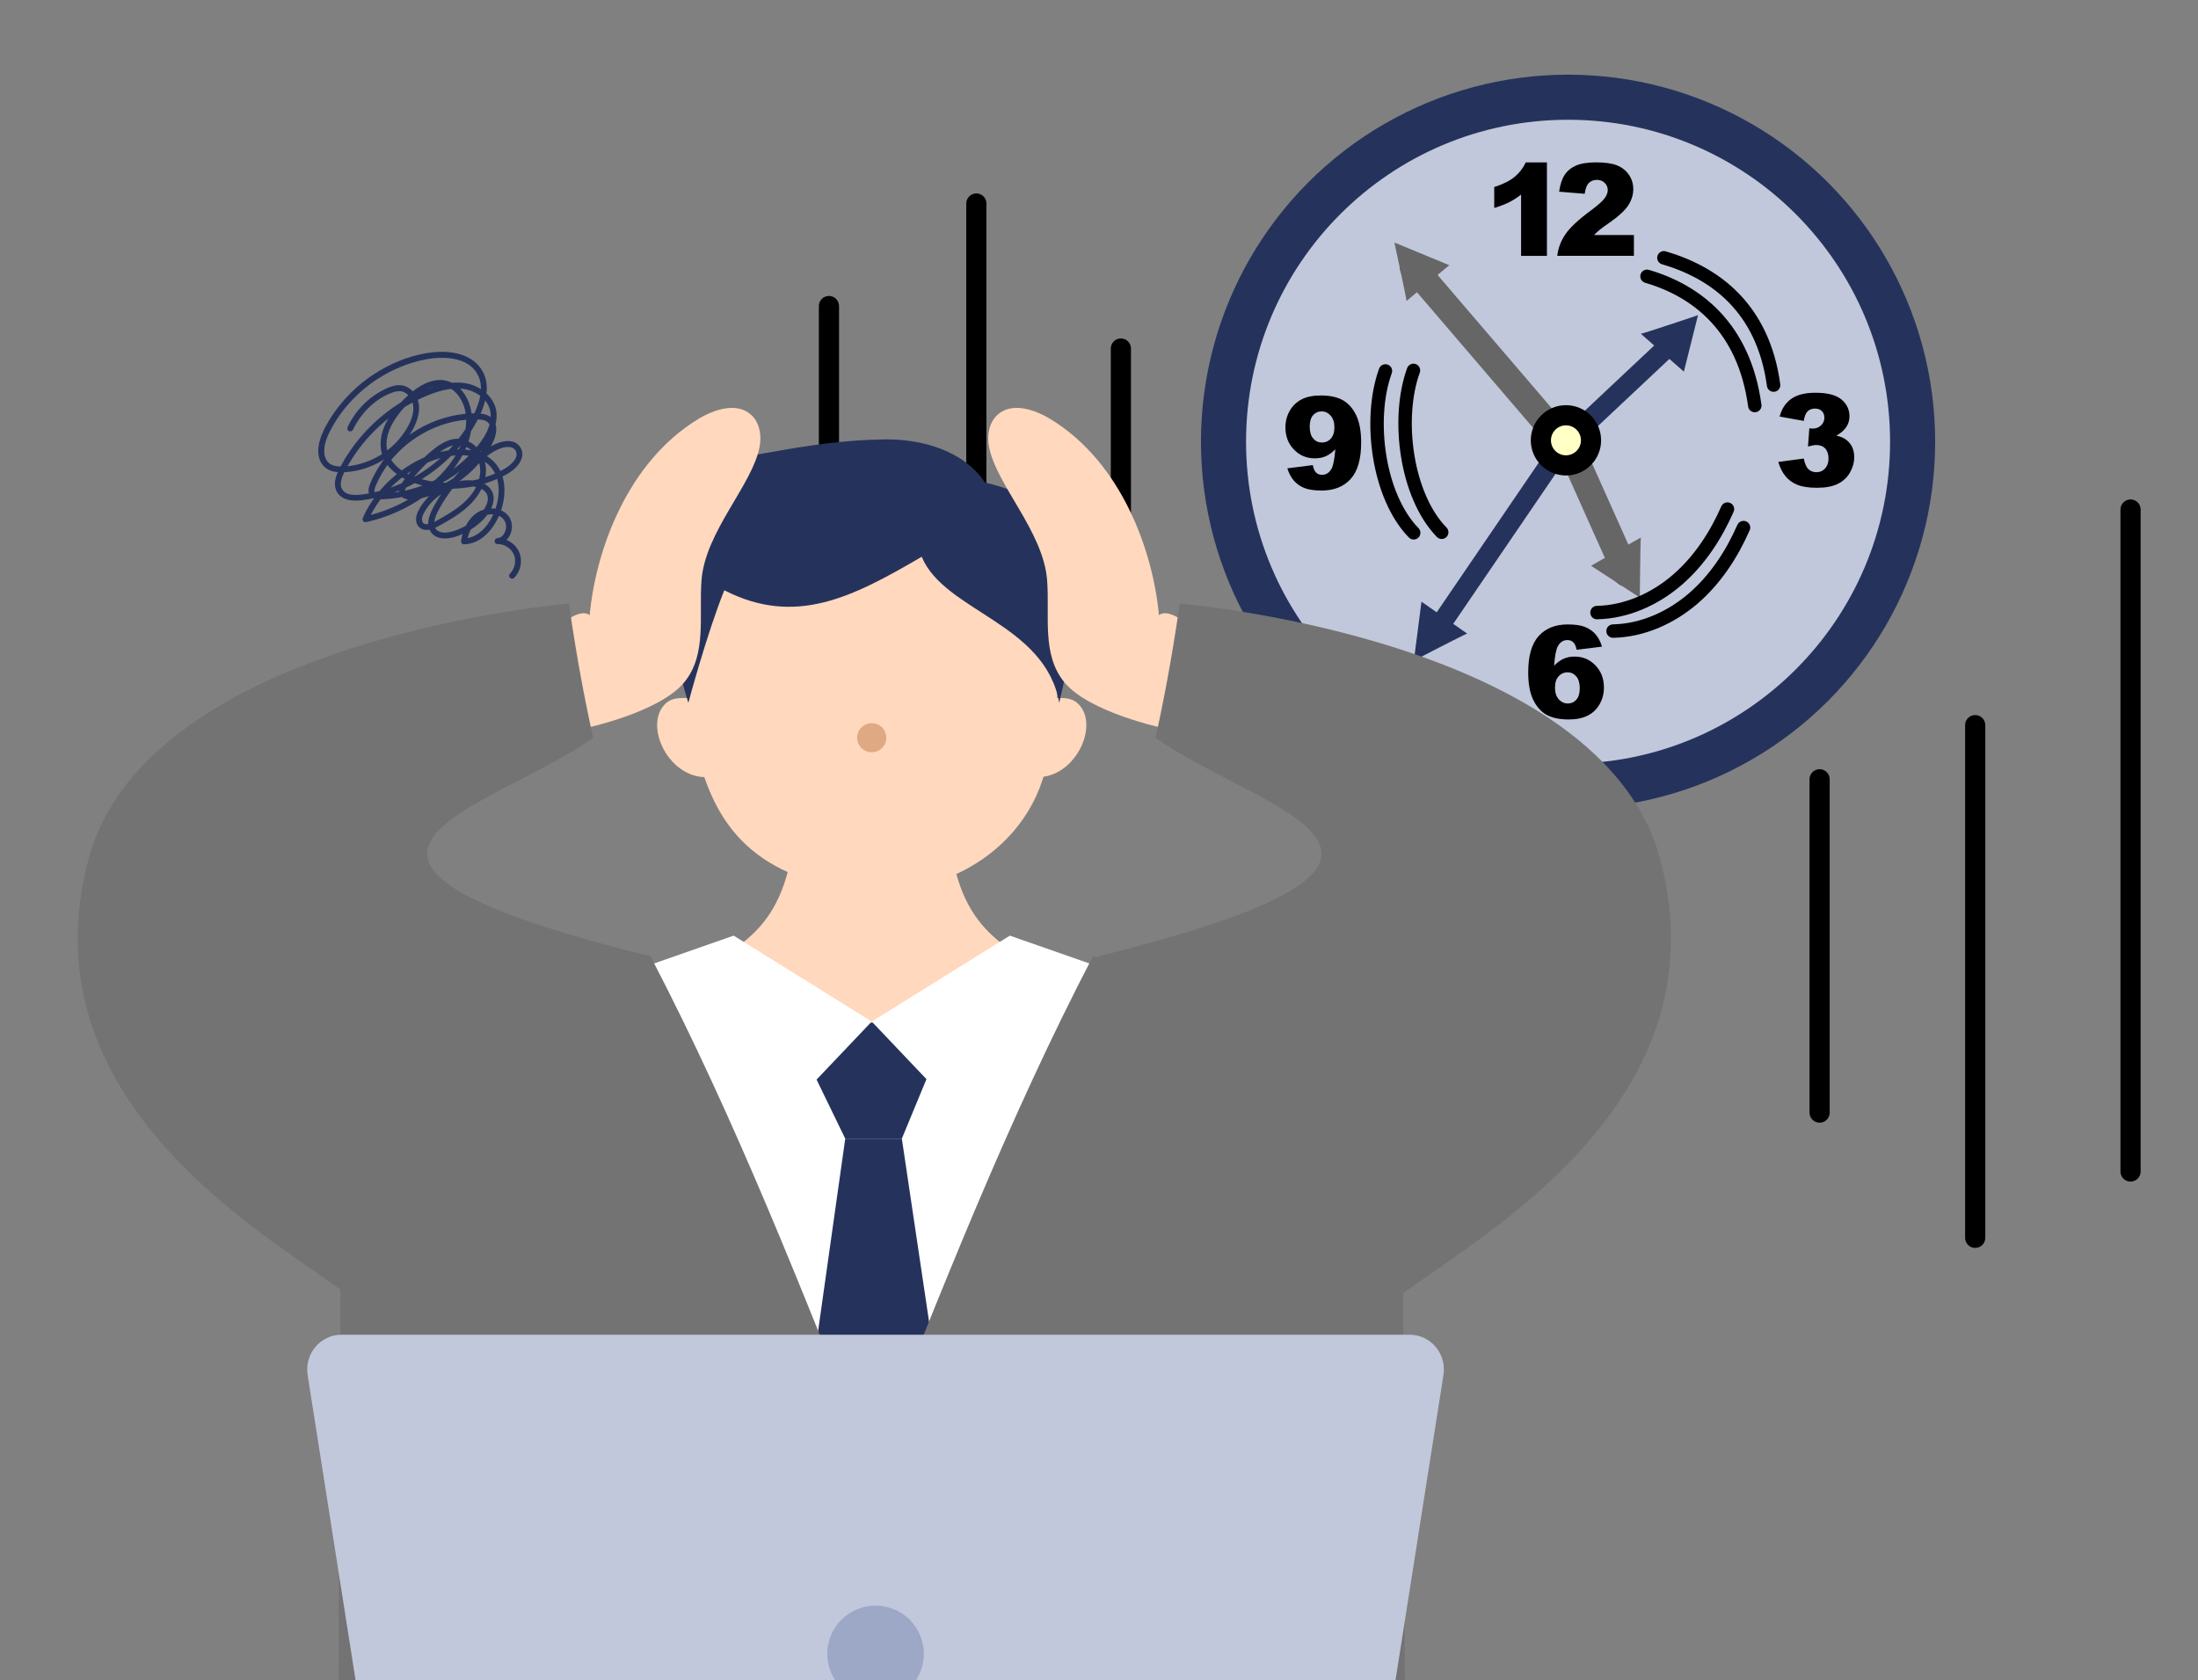 <svg xmlns="http://www.w3.org/2000/svg" xmlns:xlink="http://www.w3.org/1999/xlink" id="_&#x30EC;&#x30A4;&#x30E4;&#x30FC;_2" data-name="&#x30EC;&#x30A4;&#x30E4;&#x30FC; 2" viewBox="0 0 654.06 500"><rect x="0" y="0" width="654.06" height="500" fill="#808080" stroke="none"/><defs><style>      .cls-1 {        stroke: #25335c;      }      .cls-1, .cls-2, .cls-3, .cls-4, .cls-5 {        fill: none;      }      .cls-1, .cls-3 {        stroke-miterlimit: 10;      }      .cls-1, .cls-6, .cls-5 {        stroke-width: 6px;      }      .cls-7 {        clip-path: url(#clippath);      }      .cls-2, .cls-8, .cls-9, .cls-10, .cls-11, .cls-12, .cls-13, .cls-14, .cls-15, .cls-16 {        stroke-width: 0px;      }      .cls-3 {        stroke-width: 4px;      }      .cls-3, .cls-4, .cls-6, .cls-5 {        stroke-linecap: round;      }      .cls-3, .cls-6, .cls-5 {        stroke: #000;      }      .cls-4 {        stroke: #666;        stroke-width: 8px;      }      .cls-4, .cls-6, .cls-5 {        stroke-linejoin: round;      }      .cls-6 {        fill: #ffffc6;      }      .cls-9 {        fill: #25335c;      }      .cls-10 {        fill: #dea983;      }      .cls-11 {        fill: #9da8c6;      }      .cls-12 {        fill: #c1c8db;      }      .cls-13 {        fill: #737373;      }      .cls-14 {        fill: #666;      }      .cls-15 {        fill: #fff;      }      .cls-16 {        fill: #ffd8bd;      }    </style><clipPath id="clippath"><rect class="cls-2" width="654.06" height="500"></rect></clipPath></defs><g id="_&#x30EC;&#x30A4;&#x30E4;&#x30FC;_1-2" data-name="&#x30EC;&#x30A4;&#x30E4;&#x30FC; 1"><g class="cls-7"><g><g><circle class="cls-9" cx="466.61" cy="131.46" r="109.24"></circle><circle class="cls-12" cx="466.61" cy="131.46" r="95.82"></circle><line class="cls-4" x1="468.6" y1="136.21" x2="483.99" y2="170.6"></line><path class="cls-14" d="m488.29,159.95c-.19.54-.33,17.89-.33,17.89l-14.52-9.48"></path><line class="cls-4" x1="462.33" y1="128.33" x2="420.48" y2="79.45"></line><path class="cls-14" d="m418.54,89.57c.04-.57-3.61-17.4-3.61-17.4l16.33,6.75"></path><path class="cls-8" d="m460.32,48.33v27.82h-7.69v-18.23c-1.24.95-2.45,1.71-3.61,2.29-1.16.58-2.62,1.14-4.38,1.68v-6.23c2.59-.83,4.6-1.83,6.03-3,1.43-1.17,2.55-2.61,3.36-4.33h6.29Z"></path><path class="cls-8" d="m486.19,76.14h-22.8c.26-2.25,1.05-4.37,2.38-6.35,1.32-1.98,3.81-4.33,7.45-7.02,2.23-1.65,3.65-2.91,4.27-3.77s.93-1.67.93-2.44c0-.83-.31-1.55-.92-2.14-.62-.59-1.39-.89-2.32-.89s-1.76.31-2.38.91c-.62.61-1.03,1.69-1.24,3.23l-7.61-.62c.3-2.14.85-3.81,1.64-5.01.8-1.2,1.92-2.12,3.37-2.76,1.45-.64,3.45-.96,6.02-.96s4.75.3,6.24.91c1.49.61,2.65,1.55,3.51,2.81.85,1.26,1.28,2.68,1.28,4.24,0,1.67-.49,3.26-1.46,4.78-.98,1.52-2.75,3.18-5.33,5-1.53,1.06-2.55,1.8-3.07,2.22-.52.42-1.12.98-1.82,1.66h11.87v6.19Z"></path><path class="cls-8" d="m476.71,192.44l-7.56.93c-.2-1.06-.53-1.8-1-2.24-.47-.44-1.04-.65-1.73-.65-1.23,0-2.19.62-2.87,1.87-.5.9-.86,2.81-1.1,5.75.91-.92,1.84-1.6,2.8-2.04.96-.44,2.06-.66,3.32-.66,2.44,0,4.5.87,6.18,2.61,1.69,1.74,2.53,3.95,2.53,6.62,0,1.8-.43,3.45-1.28,4.94-.85,1.49-2.03,2.62-3.54,3.39-1.51.76-3.4,1.15-5.68,1.15-2.74,0-4.93-.47-6.59-1.4-1.65-.93-2.98-2.42-3.96-4.47-.99-2.05-1.48-4.75-1.48-8.12,0-4.94,1.04-8.55,3.12-10.85,2.08-2.29,4.96-3.44,8.64-3.44,2.18,0,3.9.25,5.16.76,1.26.5,2.31,1.24,3.14,2.21.83.97,1.47,2.19,1.9,3.66Zm-13.99,12.18c0,1.48.37,2.64,1.12,3.48.75.84,1.66,1.26,2.74,1.26.99,0,1.83-.38,2.5-1.14.67-.76,1.01-1.89,1.01-3.4s-.35-2.72-1.04-3.53c-.7-.81-1.56-1.21-2.59-1.21s-1.94.39-2.66,1.18c-.72.78-1.07,1.9-1.07,3.36Z"></path><path class="cls-8" d="m383.09,139.37l7.56-.95c.2,1.06.53,1.8,1.01,2.24.47.44,1.05.65,1.73.65,1.22,0,2.17-.62,2.85-1.85.5-.91.87-2.83,1.12-5.76-.91.93-1.84,1.62-2.8,2.05-.96.44-2.06.65-3.32.65-2.45,0-4.52-.87-6.2-2.61-1.69-1.74-2.53-3.94-2.53-6.6,0-1.82.43-3.47,1.29-4.96.86-1.49,2.04-2.62,3.54-3.39s3.4-1.15,5.67-1.15c2.74,0,4.93.47,6.59,1.41,1.65.94,2.98,2.43,3.96,4.48.99,2.05,1.48,4.75,1.48,8.11,0,4.94-1.04,8.55-3.12,10.85-2.08,2.29-4.96,3.44-8.64,3.44-2.18,0-3.89-.25-5.15-.76-1.26-.5-2.3-1.24-3.13-2.21-.83-.97-1.47-2.18-1.92-3.64Zm13.99-12.2c0-1.48-.37-2.64-1.12-3.48-.75-.84-1.65-1.26-2.72-1.26-1.01,0-1.84.38-2.51,1.14-.67.76-1,1.9-1,3.41s.34,2.7,1.04,3.51c.69.81,1.55,1.21,2.58,1.21s1.96-.39,2.67-1.18,1.06-1.9,1.06-3.36Z"></path><path class="cls-8" d="m536.75,125.26l-7.18-1.29c.6-2.29,1.74-4.04,3.44-5.26,1.7-1.22,4.1-1.83,7.21-1.83,3.57,0,6.15.67,7.74,2,1.59,1.33,2.39,3,2.39,5.02,0,1.18-.32,2.25-.97,3.21-.65.96-1.62,1.8-2.93,2.52,1.06.26,1.87.57,2.43.91.91.56,1.61,1.3,2.12,2.21.5.91.76,2.01.76,3.27,0,1.59-.42,3.12-1.25,4.58-.83,1.46-2.03,2.59-3.6,3.38-1.57.79-3.63,1.18-6.18,1.18s-4.45-.29-5.89-.88c-1.44-.58-2.62-1.44-3.54-2.57-.93-1.13-1.64-2.54-2.14-4.24l7.59-1.01c.3,1.53.76,2.59,1.39,3.18.63.59,1.43.89,2.4.89,1.02,0,1.87-.37,2.55-1.12.68-.75,1.02-1.74,1.02-2.98s-.33-2.25-.98-2.95c-.65-.7-1.54-1.04-2.66-1.04-.6,0-1.42.15-2.46.45l.39-5.43c.42.06.75.09.99.09.99,0,1.82-.32,2.49-.95.66-.63,1-1.39,1-2.26s-.25-1.5-.75-2c-.5-.5-1.18-.75-2.05-.75s-1.62.27-2.18.81c-.56.54-.94,1.49-1.14,2.85Z"></path><line class="cls-1" x1="472.28" y1="125.7" x2="499.74" y2="99.9"></line><path class="cls-9" d="m488.27,99.33c.57,0,17.01-5.54,17.01-5.54l-4.21,16.82"></path><line class="cls-1" x1="462.55" y1="136.17" x2="426.3" y2="189.33"></line><path class="cls-9" d="m436.58,188.55c-.56.11-15.85,8.03-15.85,8.03l2.26-17.52"></path><circle class="cls-6" cx="465.98" cy="131.04" r="7.46"></circle><path class="cls-3" d="m412.26,110.39c-5.19,14.3-2.21,37.28,8.41,48.17"></path><path class="cls-3" d="m420.6,110.23c-5.19,14.3-2.21,37.28,8.41,48.17"></path><path class="cls-3" d="m490.1,82.23c15.1,4.42,28.94,15.44,32.07,38.46"></path><path class="cls-3" d="m514.04,151.5c-3.51,7.99-8.42,15.48-15.04,21.16-6.62,5.68-15.06,9.46-23.78,9.64"></path><path class="cls-3" d="m518.82,157.01c-3.51,7.99-8.42,15.48-15.04,21.16-6.62,5.68-15.06,9.46-23.78,9.64"></path><path class="cls-3" d="m495.13,76.72c15.1,4.42,29.51,14.86,32.64,37.88"></path></g><line class="cls-5" x1="290.53" y1="60.57" x2="290.53" y2="244.79"></line><line class="cls-5" x1="333.54" y1="103.72" x2="333.54" y2="199.31"></line><line class="cls-5" x1="541.46" y1="231.91" x2="541.46" y2="331.1"></line><line class="cls-5" x1="587.76" y1="215.8" x2="587.76" y2="368.37"></line><line class="cls-5" x1="633.99" y1="151.64" x2="633.99" y2="348.63"></line><line class="cls-5" x1="246.67" y1="91.08" x2="246.67" y2="299.51"></line><g id="_&#x9854;_&#x9996;" data-name="&#x9854;&#x301C;&#x9996;"><path class="cls-16" d="m282.15,248.85c-5.89.66-39.6.66-45.49,0-3.27,19.21-7.67,30.6-31.94,40.89,18.76,12.67,37.36,18.67,54.69,19.89,17.33-1.22,35.93-7.22,54.69-19.89-24.28-10.28-28.67-21.68-31.94-40.89Z"></path><path class="cls-16" d="m257.23,140.91c-45.55,0-55.73,41.73-52.39,68.23,3.65,29.05,12.76,46.32,38.46,53.6,31.04,8.8,60.34-6.77,67.48-32.5,10.45-37.72,2.51-89.33-53.54-89.33Z"></path><path id="_&#x30D1;&#x30B9;_" data-name="&amp;lt;&#x30D1;&#x30B9;&amp;gt;" class="cls-16" d="m208.89,207.67c-3.51.48-7.8-.84-10.52,1.43-7.46,6.25.83,23.76,13.31,22.06-.07-7.37-.14-14.74-2.79-23.49Z"></path><path class="cls-16" d="m309.92,207.67c3.51.48,7.8-.84,10.52,1.43,7.46,6.25-.83,23.76-13.31,22.06.07-7.37.14-14.74,2.79-23.49Z"></path></g><circle class="cls-10" cx="259.4" cy="219.54" r="4.33"></circle><path id="_&#x30B7;&#x30E3;&#x30C4;" data-name="&#x30B7;&#x30E3;&#x30C4;" class="cls-15" d="m314.09,289.73l-16.86,26.55-37.83,3.46-37.83-3.46-16.86-26.55s-33.84,12.61-54.69,16.22c33.27,54.49,109.38,163.04,109.38,163.04,0,0,76.11-108.54,109.38-163.04-20.85-3.61-54.69-16.22-54.69-16.22Z"></path><g id="_&#x30CD;&#x30AF;&#x30BF;&#x30A4;" data-name="&#x30CD;&#x30AF;&#x30BF;&#x30A4;"><polygon class="cls-9" points="234.75 304.32 282.64 304.32 268.36 338.86 251.52 338.86 234.75 304.32"></polygon><polygon class="cls-9" points="251.52 338.86 232.2 475.8 288.87 476.75 268.36 338.86 251.52 338.86"></polygon></g><g id="_&#x3048;&#x308A;" data-name="&#x3048;&#x308A;"><polygon class="cls-15" points="218.31 278.44 259.4 304.01 226.56 338.57 182.71 290.9 218.31 278.44"></polygon><polygon class="cls-15" points="300.5 278.44 259.4 304.01 292.24 338.57 336.09 290.9 300.5 278.44"></polygon></g><g><path class="cls-13" d="m259.4,436.07c-20.28-51.02-40.23-102.33-65.83-151.48-29.11,7.13-92.24,33.39-92.24,77.66,0,68.39-.94,115.42-.35,184.55h158.42v-110.74Z"></path><path class="cls-13" d="m417.82,546.8c.59-69.13-.35-116.16-.35-184.55,0-44.28-63.13-70.54-92.24-77.66-25.6,49.14-45.55,100.45-65.83,151.48v110.74h158.42Z"></path></g><path class="cls-9" d="m293.07,143.6c-6.24-9.45-18.59-12.98-29.91-12.84s-22.59,1.76-33.73,3.8c-11.64,2.13-20.24,3.06-27.53-5.6-2.69,10.47-1.91,20.12,3.36,25.52-14.44,12.15-.42,54.66-.42,54.66,0,0,5.4-20.31,10.69-33.48,21.18,10.86,38.2,2.04,58.75-9.97,6.7,16.28,36.69,19.72,40.92,43.45,2.62-11.57,8.02-32.88,5.09-44.38-2.93-11.49-14.26-18.16-27.21-21.17Z"></path><path class="cls-16" d="m175.47,183.07c1.78-19.23,11.19-45.52,32.25-58.33,4.84-2.95,11.54-5.12,15.76-1.33,2.56,2.3,3.2,6.15,2.56,9.53-2.12,11.34-16.19,25.24-17.29,39.72-.81,10.71,1.67,22.11-5.14,30.4-7.41,9.01-29.48,13.64-29.48,13.64l-9.32-28.96s7.16-7.31,10.65-4.68Z"></path><path id="_&#x30D1;&#x30B9;_-2" data-name="&amp;lt;&#x30D1;&#x30B9;&amp;gt;" class="cls-13" d="m176.52,219.54c-30.3,21.77-102.48,35.48,17.05,65.05-9.03,29.08-49.89,123.21-49.89,123.21,0,0-33.34-17.5-42.38-24.04-25.1-18.17-93.78-57.62-74.96-128.1,17.54-65.69,142.98-76.04,142.98-76.04,0,0,2.62,19.81,7.2,39.91Z"></path><path class="cls-16" d="m344.87,183.07c-1.78-19.23-11.19-45.52-32.25-58.33-4.84-2.95-11.54-5.12-15.76-1.33-2.56,2.3-3.2,6.15-2.56,9.53,2.12,11.34,16.19,25.24,17.29,39.72.81,10.71-1.67,22.11,5.14,30.4,7.41,9.01,29.48,13.64,29.48,13.64l9.32-28.96s-7.16-7.31-10.65-4.68Z"></path><path id="_&#x30D1;&#x30B9;_-3" data-name="&amp;lt;&#x30D1;&#x30B9;&amp;gt;" class="cls-13" d="m343.83,219.54c30.3,21.77,102.48,35.48-17.05,65.05,9.03,29.08,49.89,123.21,49.89,123.21,0,0,33.34-17.5,42.38-24.04,25.1-18.17,93.78-57.62,74.96-128.1-17.54-65.69-142.98-76.04-142.98-76.04,0,0-2.62,19.81-7.2,39.91Z"></path><path class="cls-12" d="m419.46,397.21H101.61c-6.27,0-11.05,5.69-10.07,11.97l26.61,169.43c.79,5.02,5.06,8.71,10.07,8.71h264.63c5.01,0,9.28-3.69,10.07-8.71l26.61-169.43c.99-6.28-3.8-11.97-10.07-11.97Z"></path><circle class="cls-11" cx="260.54" cy="492.19" r="14.37" transform="translate(-168.52 137.17) rotate(-22.5)"></circle><path class="cls-9" d="m104.99,127.99c2.27-4.86,6.43-9.12,11.48-11.07,1.27-.49,2.69-.79,3.95-.12,1.03.55,1.8,1.53,2.21,2.61,1.05,2.81-.26,5.89-1.71,8.3-2.69,4.46-6.98,7.93-11.86,9.72-2.46.9-5.1,1.45-7.73,1.4-1.27-.02-2.63-.25-3.58-1.16-.73-.69-1.11-1.65-1.22-2.62-.25-2.36.62-4.71,1.68-6.77,1.19-2.31,2.61-4.52,4.24-6.55,3.3-4.12,7.36-7.59,11.94-10.2,2.26-1.29,4.64-2.37,7.11-3.2,2.4-.81,4.9-1.45,7.42-1.72,4.28-.44,9.72.07,12.53,3.78,3.57,4.72.69,11.21-1.91,15.65-2.66,4.53-6.17,8.53-10.26,11.82-4.07,3.28-8.76,5.85-13.72,7.49-2.47.82-5.02,1.42-7.6,1.77-1.96.26-4.99.49-6.15-1.52-.69-1.19-.33-2.66.12-3.87.48-1.27,1.19-2.48,1.87-3.65,1.38-2.36,2.96-4.61,4.72-6.7,3.52-4.17,7.72-7.75,12.41-10.55,2.38-1.41,4.87-2.64,7.47-3.61,3-1.12,6.26-1.92,9.48-1.48,2.48.34,4.87,1.53,6.49,3.45,1.77,2.09,2.03,4.85,1.24,7.4-.85,2.77-2.65,5.2-4.54,7.36-1.8,2.05-3.82,3.91-6.02,5.51-4.46,3.25-9.58,5.53-14.99,6.65-1.31.27-2.63.47-3.95.59-.68.06-1.36.11-2.05.13-.62.02-1.3.09-1.92-.03-.52-.1-.75-.37-.71-.9.04-.58.3-1.15.53-1.68.51-1.2,1.11-2.36,1.77-3.48,2.6-4.39,6.29-8.11,10.6-10.84,4.31-2.73,9.27-4.53,14.36-4.98,1.29-.11,2.59-.16,3.88-.09,1.19.07,2.49.36,3.09,1.49.51.97.3,2.21,0,3.21-.37,1.23-1,2.36-1.67,3.45-2.75,4.51-6.73,8.21-11.36,10.73-2.31,1.25-4.77,2.2-7.33,2.8-1.17.28-2.33.59-3.51.46-.39-.04-.9-.19-1.11-.43-.09-.1-.15-.18-.18-.37-.04-.29.11-.59.24-.84.71-1.29,1.71-2.48,2.65-3.61.99-1.19,2.04-2.34,3.15-3.42,1.11-1.09,2.27-2.12,3.48-3.08,1.11-.88,2.3-1.74,3.61-2.29,1.2-.51,2.54-.73,3.82-.42,1.14.28,2.17.89,3.02,1.71,1.87,1.81,2.65,4.3,2.38,6.86-.3,2.8-1.83,5.43-3.74,7.44-2.09,2.21-4.67,3.85-7.29,5.36-1.19.68-2.4,1.49-3.71,1.9-.87.27-2.13.45-2.46-.65-.34-1.14.48-2.48,1.05-3.4.67-1.08,1.48-2.06,2.41-2.93,1.84-1.72,4.12-2.97,6.55-3.61,2.29-.6,5.02-.8,7.25.14,1.07.45,1.96,1.25,2.2,2.42.27,1.29-.34,2.65-1.02,3.71-1.48,2.33-3.86,4.18-6.29,5.43-1.21.62-2.51,1.13-3.85,1.42-1.06.23-2.29.32-3.29-.14-2.61-1.18-1.09-4.62-.13-6.41,2.69-5.03,6.33-9.52,10.67-13.22,1.08-.92,2.2-1.78,3.36-2.6,1.08-.75,2.19-1.52,3.38-2.09.98-.47,2.09-.82,3.16-.83.92-.02,1.78.22,2.27.99,1.35,2.15-1.53,4.52-3.19,5.47-2.59,1.48-5.42,2.55-8.32,3.25-5.69,1.38-11.87,1.32-17.47-.46-2.4-.77-4.77-1.93-6.59-3.72-1.83-1.8-2.87-4.19-2.78-6.77.1-2.78,1.4-5.4,2.96-7.65,1.66-2.39,3.75-4.58,6.05-6.37,2.17-1.69,4.9-3.23,7.75-2.9,2.62.3,4.56,2.31,5.67,4.57,2.43,4.94,1.09,10.81-1.48,15.4-2.8,5.02-7.13,9.07-11.88,12.23-4.74,3.15-10.02,5.39-15.58,6.62.33.43.66.86.99,1.29,1.99-4.46,4.96-8.43,8.64-11.64,3.63-3.17,7.94-5.57,12.57-6.91,4.18-1.21,9.21-1.57,13.11.71,1.96,1.15,3.4,2.98,4.06,5.16.72,2.35.62,4.88.08,7.25-.54,2.37-1.51,4.64-2.97,6.6-1.31,1.78-3.13,3.32-5.31,3.88-.53.14-1.06.2-1.61.22.28.37.56.74.84,1.11.57-3.43,2.32-7.32,6.05-8.15,1.44-.32,3.1-.13,4.3.78,1.11.85,1.51,2.16,1.27,3.41-.14.71-.42,1.38-.84,1.86-.28.32-.46.47-.79.65-.23.12-.63.24-.87.25-1.11.08-1.14,1.76,0,1.75,2.05-.02,4.08,1.23,4.88,3.15.8,1.91.28,4.23-1.17,5.68-.8.8.44,2.04,1.24,1.24,1.96-1.95,2.61-5.04,1.54-7.6-1.07-2.55-3.72-4.26-6.48-4.23v1.75c3.9-.29,5.53-5.46,3.26-8.35-1.25-1.58-3.3-2.31-5.28-2.24-2.18.08-4.19,1.05-5.67,2.66-1.75,1.9-2.71,4.4-3.13,6.92-.09.54.23,1.12.84,1.11,5.4-.13,9.19-4.94,10.88-9.63,1.79-4.95,1.86-11.24-2.16-15.15-3.63-3.53-9.19-3.94-13.93-3.1-5.04.89-9.9,3.26-13.95,6.35-4.18,3.18-7.69,7.24-10.1,11.91-.29.56-.56,1.14-.82,1.72-.31.7.2,1.46.99,1.29,6.21-1.37,12.15-4.01,17.32-7.71,5.07-3.63,9.65-8.26,12.23-14.02,2.4-5.36,2.99-12.16-.8-17.07-1.89-2.45-4.75-3.84-7.87-3.43-3.26.43-6.12,2.43-8.51,4.59-4.42,3.99-8.99,9.9-7.93,16.23.99,5.95,6.94,9.19,12.29,10.49,6.35,1.54,13.15,1.24,19.34-.82,1.56-.52,3.09-1.15,4.56-1.88,1.38-.69,2.71-1.46,3.81-2.55,1.04-1.04,1.91-2.35,2.02-3.85.1-1.35-.61-2.67-1.73-3.42-2.15-1.43-5.24-.42-7.29.72-2.68,1.48-5.17,3.44-7.43,5.49-2.31,2.08-4.39,4.39-6.25,6.87-.92,1.23-1.78,2.51-2.58,3.82-.8,1.32-1.58,2.67-2.13,4.11-.52,1.36-.85,2.98-.33,4.39.51,1.39,1.66,2.37,3.09,2.71,2.84.68,6-.59,8.45-1.96,2.66-1.48,5.32-3.7,6.75-6.44.72-1.37,1.15-2.97.77-4.51-.36-1.45-1.44-2.59-2.75-3.24-2.54-1.25-5.69-1.16-8.39-.53-2.77.64-5.36,2.02-7.48,3.91-1.06.94-1.99,2.03-2.77,3.21-.79,1.21-1.55,2.62-1.56,4.1-.01,1.56,1.05,2.87,2.61,3.08,1.42.19,2.86-.42,4.08-1.09,5.6-3.07,11.72-6.76,13.64-13.29.85-2.9.62-6.08-1.05-8.64-1.52-2.33-4.07-4.1-6.93-4.08-3.36.02-6.21,2.31-8.63,4.39-2.53,2.17-4.81,4.62-6.81,7.28-.92,1.22-2.36,2.8-1.91,4.46.38,1.37,1.78,1.9,3.07,2,1.35.1,2.76-.26,4.06-.57,1.39-.34,2.75-.77,4.07-1.3,5.43-2.17,10.19-5.78,13.73-10.43.85-1.12,1.62-2.29,2.31-3.52.7-1.26,1.31-2.59,1.54-4.02.22-1.41.08-2.87-.82-4.02-1-1.28-2.6-1.68-4.15-1.78-2.8-.19-5.68.16-8.41.78-2.74.62-5.39,1.61-7.89,2.87-5.01,2.54-9.4,6.29-12.66,10.87-.8,1.13-1.53,2.31-2.18,3.53-.33.62-.64,1.26-.92,1.9-.29.66-.61,1.33-.78,2.04-.18.78-.19,1.63.25,2.33.46.72,1.23,1.04,2.05,1.14,1.4.17,2.89.01,4.29-.13,5.99-.59,11.81-2.56,16.94-5.71,2.55-1.56,4.93-3.41,7.06-5.5,2.2-2.15,4.27-4.6,5.72-7.32,1.5-2.82,2.35-6.22,1.12-9.3-1.08-2.7-3.36-4.65-6-5.75-3.09-1.29-6.58-1.15-9.78-.39-3.13.74-6.16,2.05-9,3.54-5.24,2.74-10,6.44-13.98,10.82-2,2.2-3.81,4.58-5.39,7.1-.78,1.25-1.53,2.54-2.18,3.86-.69,1.42-1.32,3.03-1.2,4.64.12,1.52.88,2.86,2.19,3.66,1.15.71,2.56.93,3.89.94,1.42.02,2.85-.21,4.24-.46,1.37-.24,2.74-.55,4.08-.93,5.51-1.54,10.73-4.16,15.28-7.63,4.56-3.48,8.5-7.76,11.46-12.68,3.01-5,6.06-12.15,2.31-17.58-3.06-4.42-9.03-5.37-14.03-4.89-5.61.54-11.15,2.57-16,5.41-4.95,2.9-9.31,6.77-12.76,11.35-1.68,2.22-3.22,4.64-4.33,7.2-1.03,2.36-1.78,5.24-.95,7.78.42,1.29,1.27,2.41,2.45,3.09,1.38.8,3.03.95,4.59.9,2.87-.1,5.73-.73,8.38-1.84,5.36-2.23,10.03-6.28,12.68-11.49,1.48-2.92,2.32-6.48.6-9.49-.72-1.25-1.82-2.28-3.18-2.79-1.6-.61-3.36-.26-4.89.38-5.34,2.2-9.79,6.53-12.23,11.75-.2.43-.12.94.31,1.2.38.22,1,.12,1.2-.31h0Z"></path></g></g></g></svg>